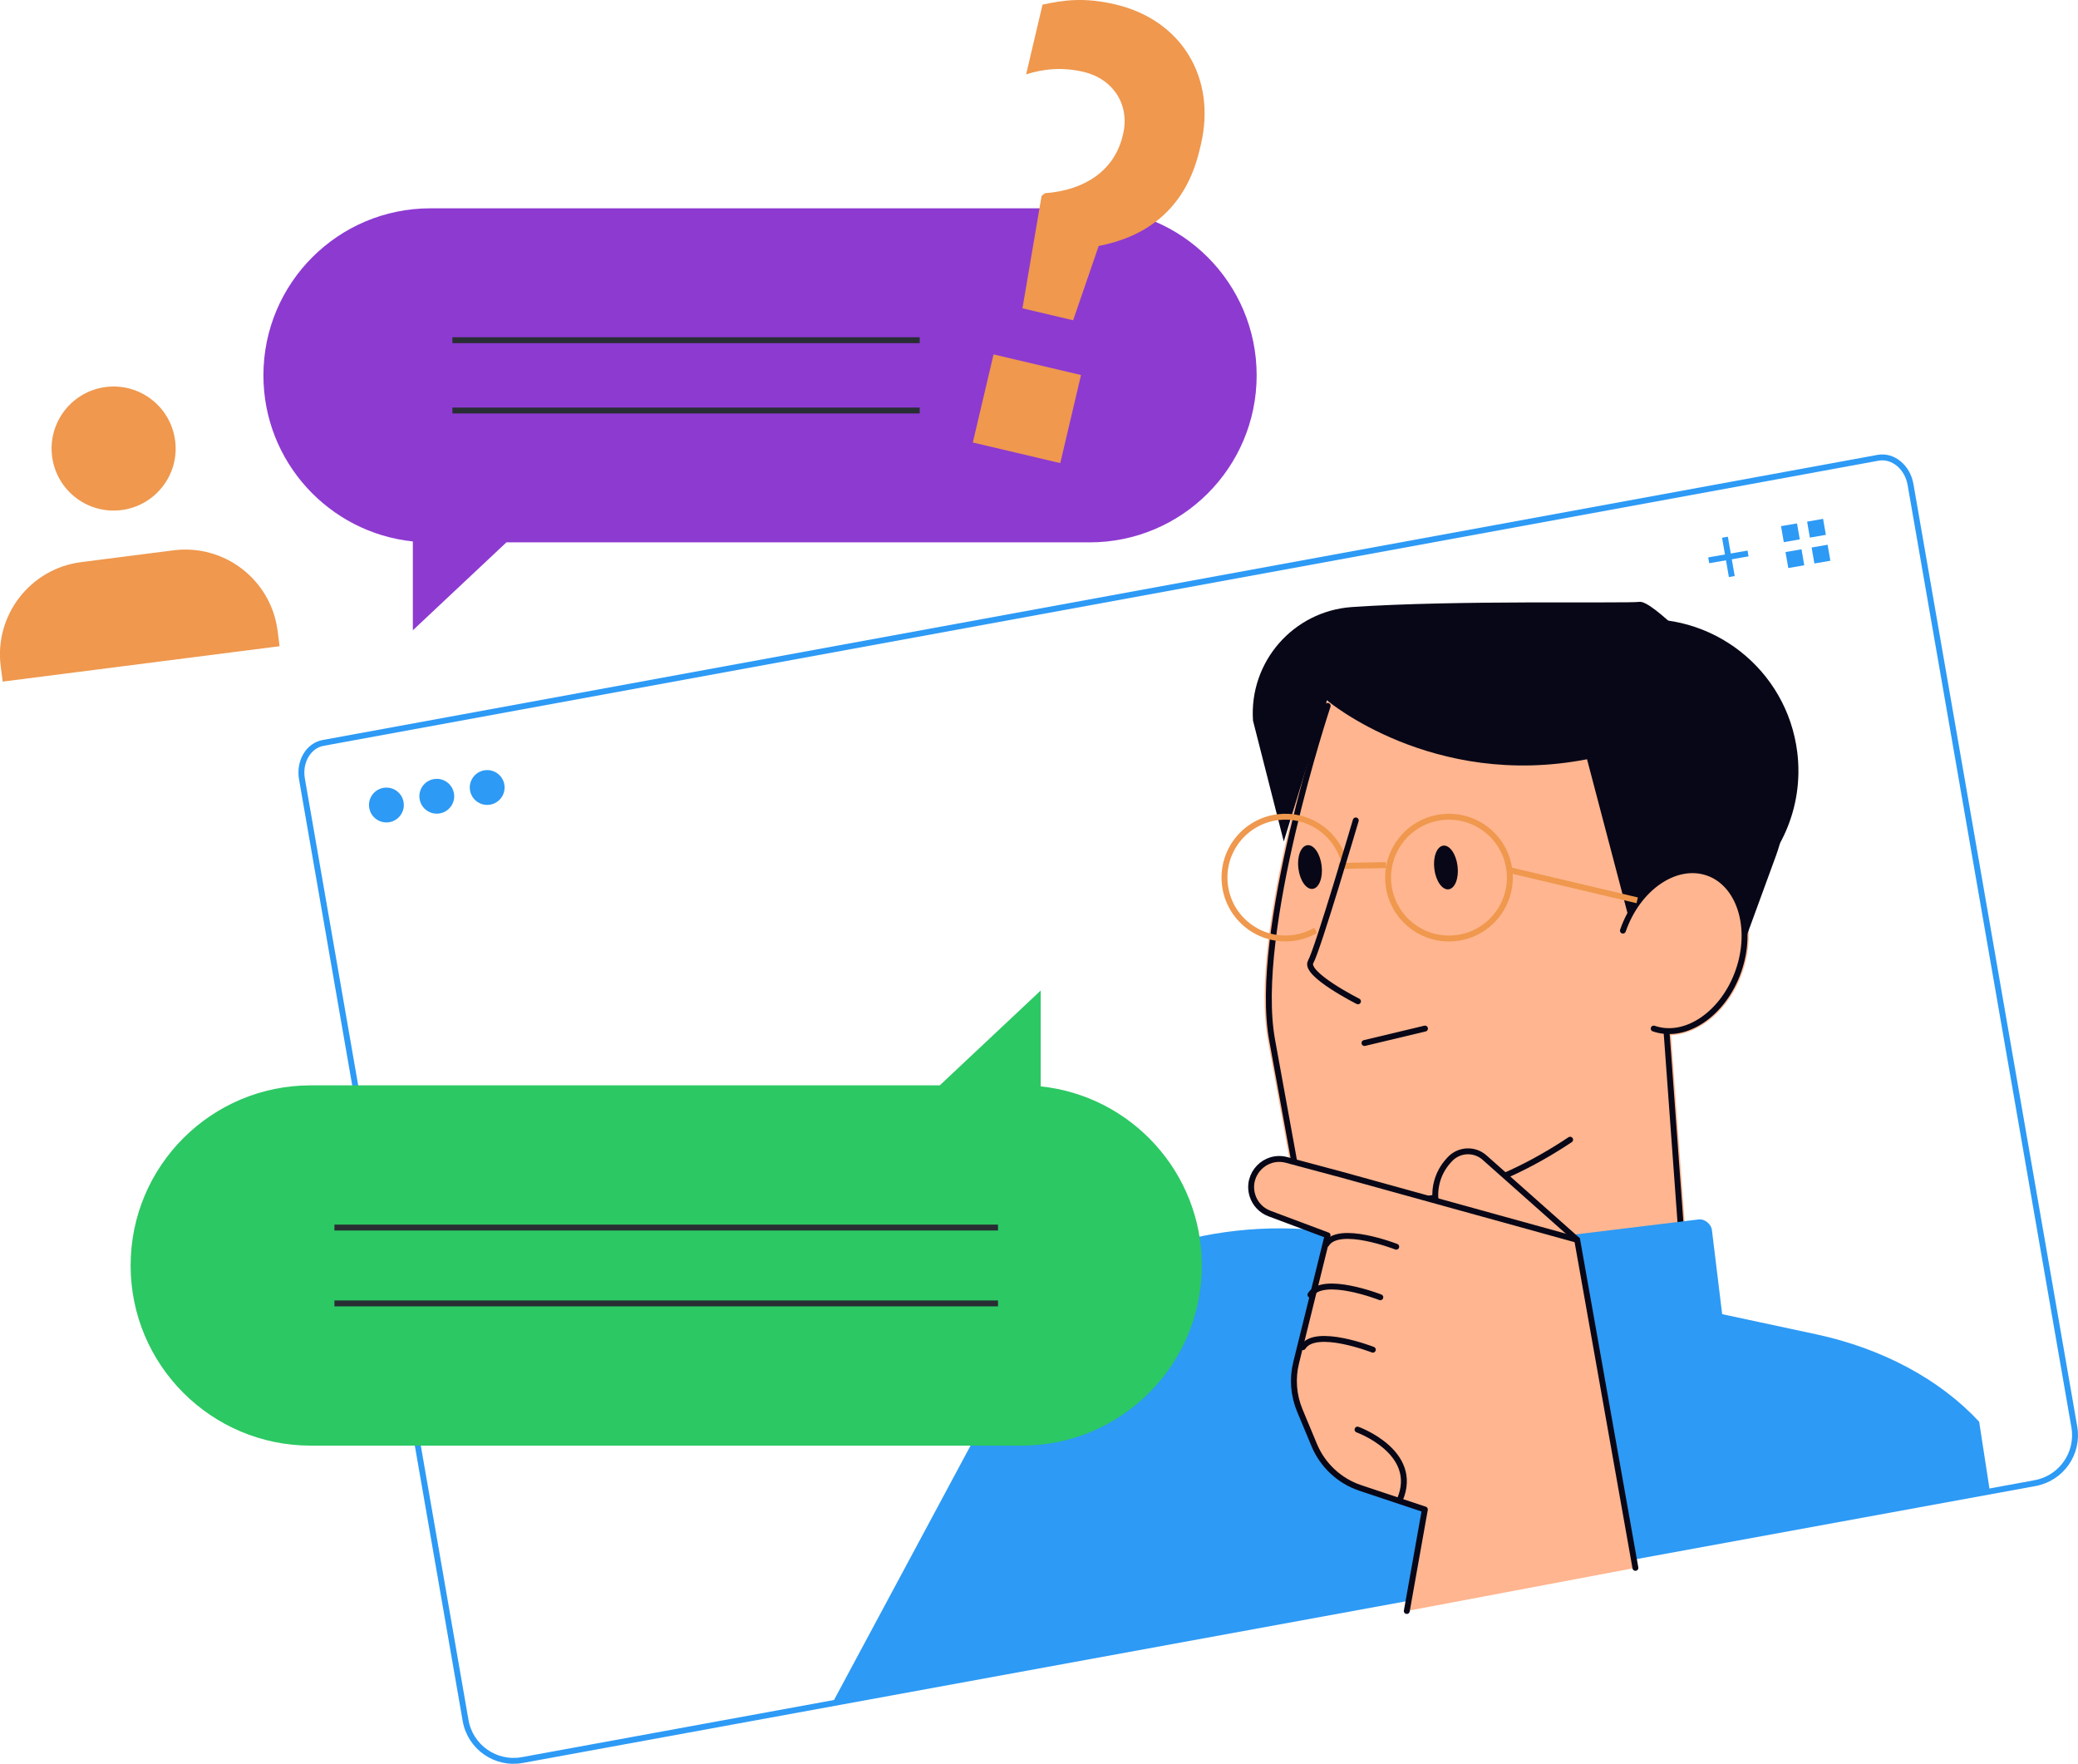 <svg xmlns="http://www.w3.org/2000/svg" id="Capa_2" viewBox="0 0 704.91 598.26"><defs><style>      .cls-1 {        fill: #8d3ad1;      }      .cls-2 {        stroke: #282d33;      }      .cls-2, .cls-3, .cls-4, .cls-5 {        fill: none;      }      .cls-2, .cls-3, .cls-4, .cls-5, .cls-6 {        stroke-width: 2px;      }      .cls-7 {        fill: #2cc863;      }      .cls-8, .cls-6 {        fill: #ffb58f;      }      .cls-9 {        fill: #2d9af5;      }      .cls-3 {        stroke: #ef984e;        stroke-miterlimit: 10;      }      .cls-10 {        fill: #080717;      }      .cls-4 {        stroke: #2d9af5;      }      .cls-5, .cls-6 {        stroke: #080717;        stroke-linecap: round;        stroke-linejoin: round;      }      .cls-11 {        fill: #ef984e;      }    </style></defs><g id="Layer_2"><g><path class="cls-9" d="M675.02,505.86l-3.64-23.63c-13.33-14.37-32.87-24.85-55.33-29.66l-154.05-33c-41.27-8.84-85.48,2.78-110.35,29.01l-69.33,129.16,392.69-71.88Z"></path><g><path class="cls-4" d="M690.36,503.05c8.92-1.63,14.85-10.14,13.3-19.07l-55.56-319.64c-1.02-5.89-5.92-9.95-10.95-9.08L109.67,251.98c-5.02.87-8.27,6.36-7.24,12.24l55.51,319.35c1.57,9.04,10.22,15.07,19.24,13.42l513.18-93.93Z"></path><g><path class="cls-9" d="M136.9,272.04c.56,3.21-1.59,6.27-4.81,6.83-3.21.56-6.27-1.59-6.83-4.81-.56-3.21,1.6-6.27,4.81-6.83,3.22-.56,6.27,1.59,6.83,4.81Z"></path><path class="cls-9" d="M153.99,269.07c.56,3.21-1.6,6.27-4.81,6.83-3.21.56-6.27-1.59-6.83-4.81-.56-3.21,1.59-6.27,4.8-6.83,3.21-.56,6.27,1.59,6.83,4.81Z"></path><path class="cls-9" d="M171.08,266.1c.56,3.21-1.59,6.27-4.8,6.83-3.21.56-6.27-1.59-6.83-4.81-.56-3.21,1.6-6.27,4.81-6.83,3.21-.56,6.27,1.6,6.83,4.81Z"></path></g><g><line class="cls-4" x1="585.15" y1="182.22" x2="587.47" y2="195.56"></line><line class="cls-4" x1="592.98" y1="187.73" x2="579.64" y2="190.05"></line></g><g><polygon class="cls-9" points="609.59 177.53 604.17 178.47 605.11 183.89 610.53 182.95 609.59 177.53 609.59 177.53"></polygon><polygon class="cls-9" points="611.11 186.31 605.69 187.25 606.64 192.67 612.05 191.73 611.11 186.31 611.11 186.31"></polygon><polygon class="cls-9" points="618.44 175.99 613.02 176.93 613.96 182.35 619.38 181.41 618.44 175.99 618.44 175.99"></polygon><polygon class="cls-9" points="619.97 184.77 614.55 185.71 615.49 191.13 620.91 190.19 619.97 184.77 619.97 184.77"></polygon></g></g><path class="cls-1" d="M369.64,70.66h-223.63c-31.29,0-56.65,25.36-56.65,56.65h0c0,29.27,22.2,53.36,50.69,56.34v30.13l31.74-29.82h197.85c31.29,0,56.65-25.36,56.65-56.65h0c0-31.29-25.36-56.65-56.65-56.65Z"></path><g><line class="cls-2" x1="153.47" y1="115.39" x2="311.99" y2="115.39"></line><line class="cls-2" x1="153.47" y1="139.24" x2="311.99" y2="139.24"></line></g><g><path class="cls-11" d="M94.84,219.19s-.44-3.43-.67-5.22c-2.21-17.29-18.02-29.51-35.31-27.31-5.71.73-25.6,3.27-31.31,4-17.29,2.21-29.52,18.02-27.31,35.31.23,1.78.67,5.22.67,5.22l93.92-12Z"></path><path class="cls-11" d="M59.42,149.47c1.47,11.53-6.68,22.06-18.21,23.54-11.53,1.47-22.06-6.68-23.54-18.2-1.47-11.53,6.68-22.06,18.2-23.54,11.53-1.47,22.07,6.68,23.54,18.2Z"></path></g><path class="cls-11" d="M337.04,120.21l29.67,6.99-7.04,29.88-29.67-6.99,7.04-29.88ZM353.35,66.41l1.11-.87c13.17-.98,23.53-7.39,26.42-19.64l.1-.43c2.33-9.89-3.31-18.71-13.41-21.09-7.31-1.72-13.83-.99-19.49.85l5.57-23.65c7.42-1.65,14.43-2.5,24.75-.07,22.79,5.37,34.2,25.31,28.98,47.45l-.46,1.93c-5.02,21.28-19.48,29.68-34.22,32.55l-8.66,25.19-17.2-4.05,6.5-38.18Z"></path><g><g><path class="cls-8" d="M579.79,294.67c-12.92-4.75-20.53.12-24.65,5.05-.57.69-1.1,1.41-1.6,2.15,1.9-27-4.29-46.6-18.45-58.36-12.31-10.22-30.97-14.39-53.97-12.06-17.26,1.74-31.08,6.57-31.22,6.62-.42.15-.74.48-.88.9-1.05,3.15-25.58,77.5-18.89,114.07,6.7,36.62,8.75,48.21,8.75,48.22.07.41.32.76.67.98.23.14,14.9,8.66,39.17,6.42l-.14,32c0,.43.19.84.53,1.12.44.36,7.03,5.35,27.08,2.9,14.14-1.72,34.97-7.13,65.06-20.47.55-.25.89-.81.85-1.41l-5.24-71.67c9.86-.4,19.89-8.84,24.25-21.42,5.32-15.36.35-30.76-11.31-35.05Z"></path><path class="cls-10" d="M552.38,210.36c-12.34,1.5-23.12,7.25-31.06,15.61,34.68,5.27,63.23,33.94,67.81,71.59.2,1.66.34,3.31.44,4.96,14.16-10.7,22.42-28.4,20.12-47.28-3.44-28.22-29.1-48.31-57.32-44.87Z"></path><path class="cls-10" d="M558.02,332.27l31.03-5.38,13.41-36.66c6.63-18.12,2.69-38.43-10.27-52.72-14.43-15.91-31.77-33.88-36.01-33.37-4.81.59-62.16-.67-97.56,1.76-19.92,1.37-34.94,18.62-33.57,38.54l10.44,40.98,14.66-47.88s35.69,30.22,88.21,19.99l19.66,74.74Z"></path><circle class="cls-3" cx="491.55" cy="297.63" r="20.65" transform="translate(-42.44 85.35) rotate(-9.51)"></circle><line class="cls-5" x1="483.39" y1="348.88" x2="462.86" y2="353.78"></line><path class="cls-6" d="M560.98,348.88c10.83,3.75,23.72-5.04,28.78-19.63,5.06-14.6.38-29.48-10.45-33.23-10.83-3.75-23.72,5.04-28.77,19.63"></path><line class="cls-3" x1="470.15" y1="293.45" x2="454.11" y2="293.71"></line><path class="cls-10" d="M486.56,294.72c.5,4.09,2.67,7.2,4.84,6.93,2.18-.27,3.54-3.8,3.04-7.89s-2.67-7.2-4.84-6.93c-2.18.27-3.54,3.8-3.04,7.89Z"></path><path class="cls-10" d="M440.45,294.57c.5,4.09,2.67,7.2,4.84,6.93,2.18-.27,3.54-3.8,3.04-7.89-.5-4.09-2.67-7.2-4.85-6.93-2.18.27-3.54,3.8-3.04,7.89Z"></path><line class="cls-3" x1="555.39" y1="305.38" x2="512.05" y2="295.13"></line><path class="cls-5" d="M450.38,239.43s-25.55,76.73-18.84,113.36c6.7,36.63,8.75,48.23,8.75,48.23,0,0,36.97,22.38,92.34-14.45"></path><line class="cls-5" x1="565.38" y1="350.58" x2="570.66" y2="422.91"></line><line class="cls-5" x1="480.15" y1="407.68" x2="480" y2="440.67"></line><path class="cls-3" d="M455.6,291.09c-3.05-9.11-12.17-15.13-22.07-13.92-11.32,1.38-19.38,11.67-18,22.99,1.38,11.32,11.67,19.38,22.99,18,2.83-.34,5.46-1.25,7.78-2.58"></path><path class="cls-5" d="M459.91,278.28s-12.91,43.82-15.29,47.95c-2.38,4.13,16.04,13.41,16.04,13.41"></path></g><rect class="cls-9" x="470.62" y="419.75" width="114.36" height="71.4" rx="4.05" ry="4.05" transform="translate(-51.18 67.14) rotate(-6.94)"></rect></g><path class="cls-6" d="M535.03,420.54l-31.43-27.9c-3.46-3.07-8.75-2.78-11.86.65l-.4.44c-3.8,4.19-5.29,9.98-4.01,15.49l2.39,10.26"></path><path class="cls-6" d="M554.77,531.8l-19.75-111.26-79.6-22.02-18.97-5.08c-7.24-1.94-13.78,4.83-11.61,12h0c.86,2.85,3,5.13,5.79,6.17l19.73,7.4-10.68,43.22c-1.33,5.37-.89,11.03,1.23,16.14l4.9,11.76c2.87,6.9,8.59,12.22,15.68,14.58l21.86,7.29-6.13,34.43"></path><path class="cls-5" d="M460.51,484.9s21.17,7.62,14.39,23.71"></path><path class="cls-5" d="M465.7,457.8s-19.48-7.62-23.71-.85"></path><path class="cls-5" d="M468.24,440.02s-19.48-7.62-23.71-.85"></path><path class="cls-5" d="M473.64,422.87s-19.48-7.62-23.71-.85"></path><path class="cls-7" d="M105.41,490.34h241.18c33.74,0,61.1-27.36,61.1-61.1h0c0-31.57-23.95-57.54-54.67-60.76v-32.5l-34.23,32.16H105.41c-33.74,0-61.1,27.35-61.1,61.1h0c0,33.74,27.35,61.1,61.1,61.1Z"></path><g><line class="cls-2" x1="113.45" y1="442.1" x2="338.55" y2="442.1"></line><line class="cls-2" x1="113.45" y1="416.37" x2="338.55" y2="416.37"></line></g></g></g></svg>